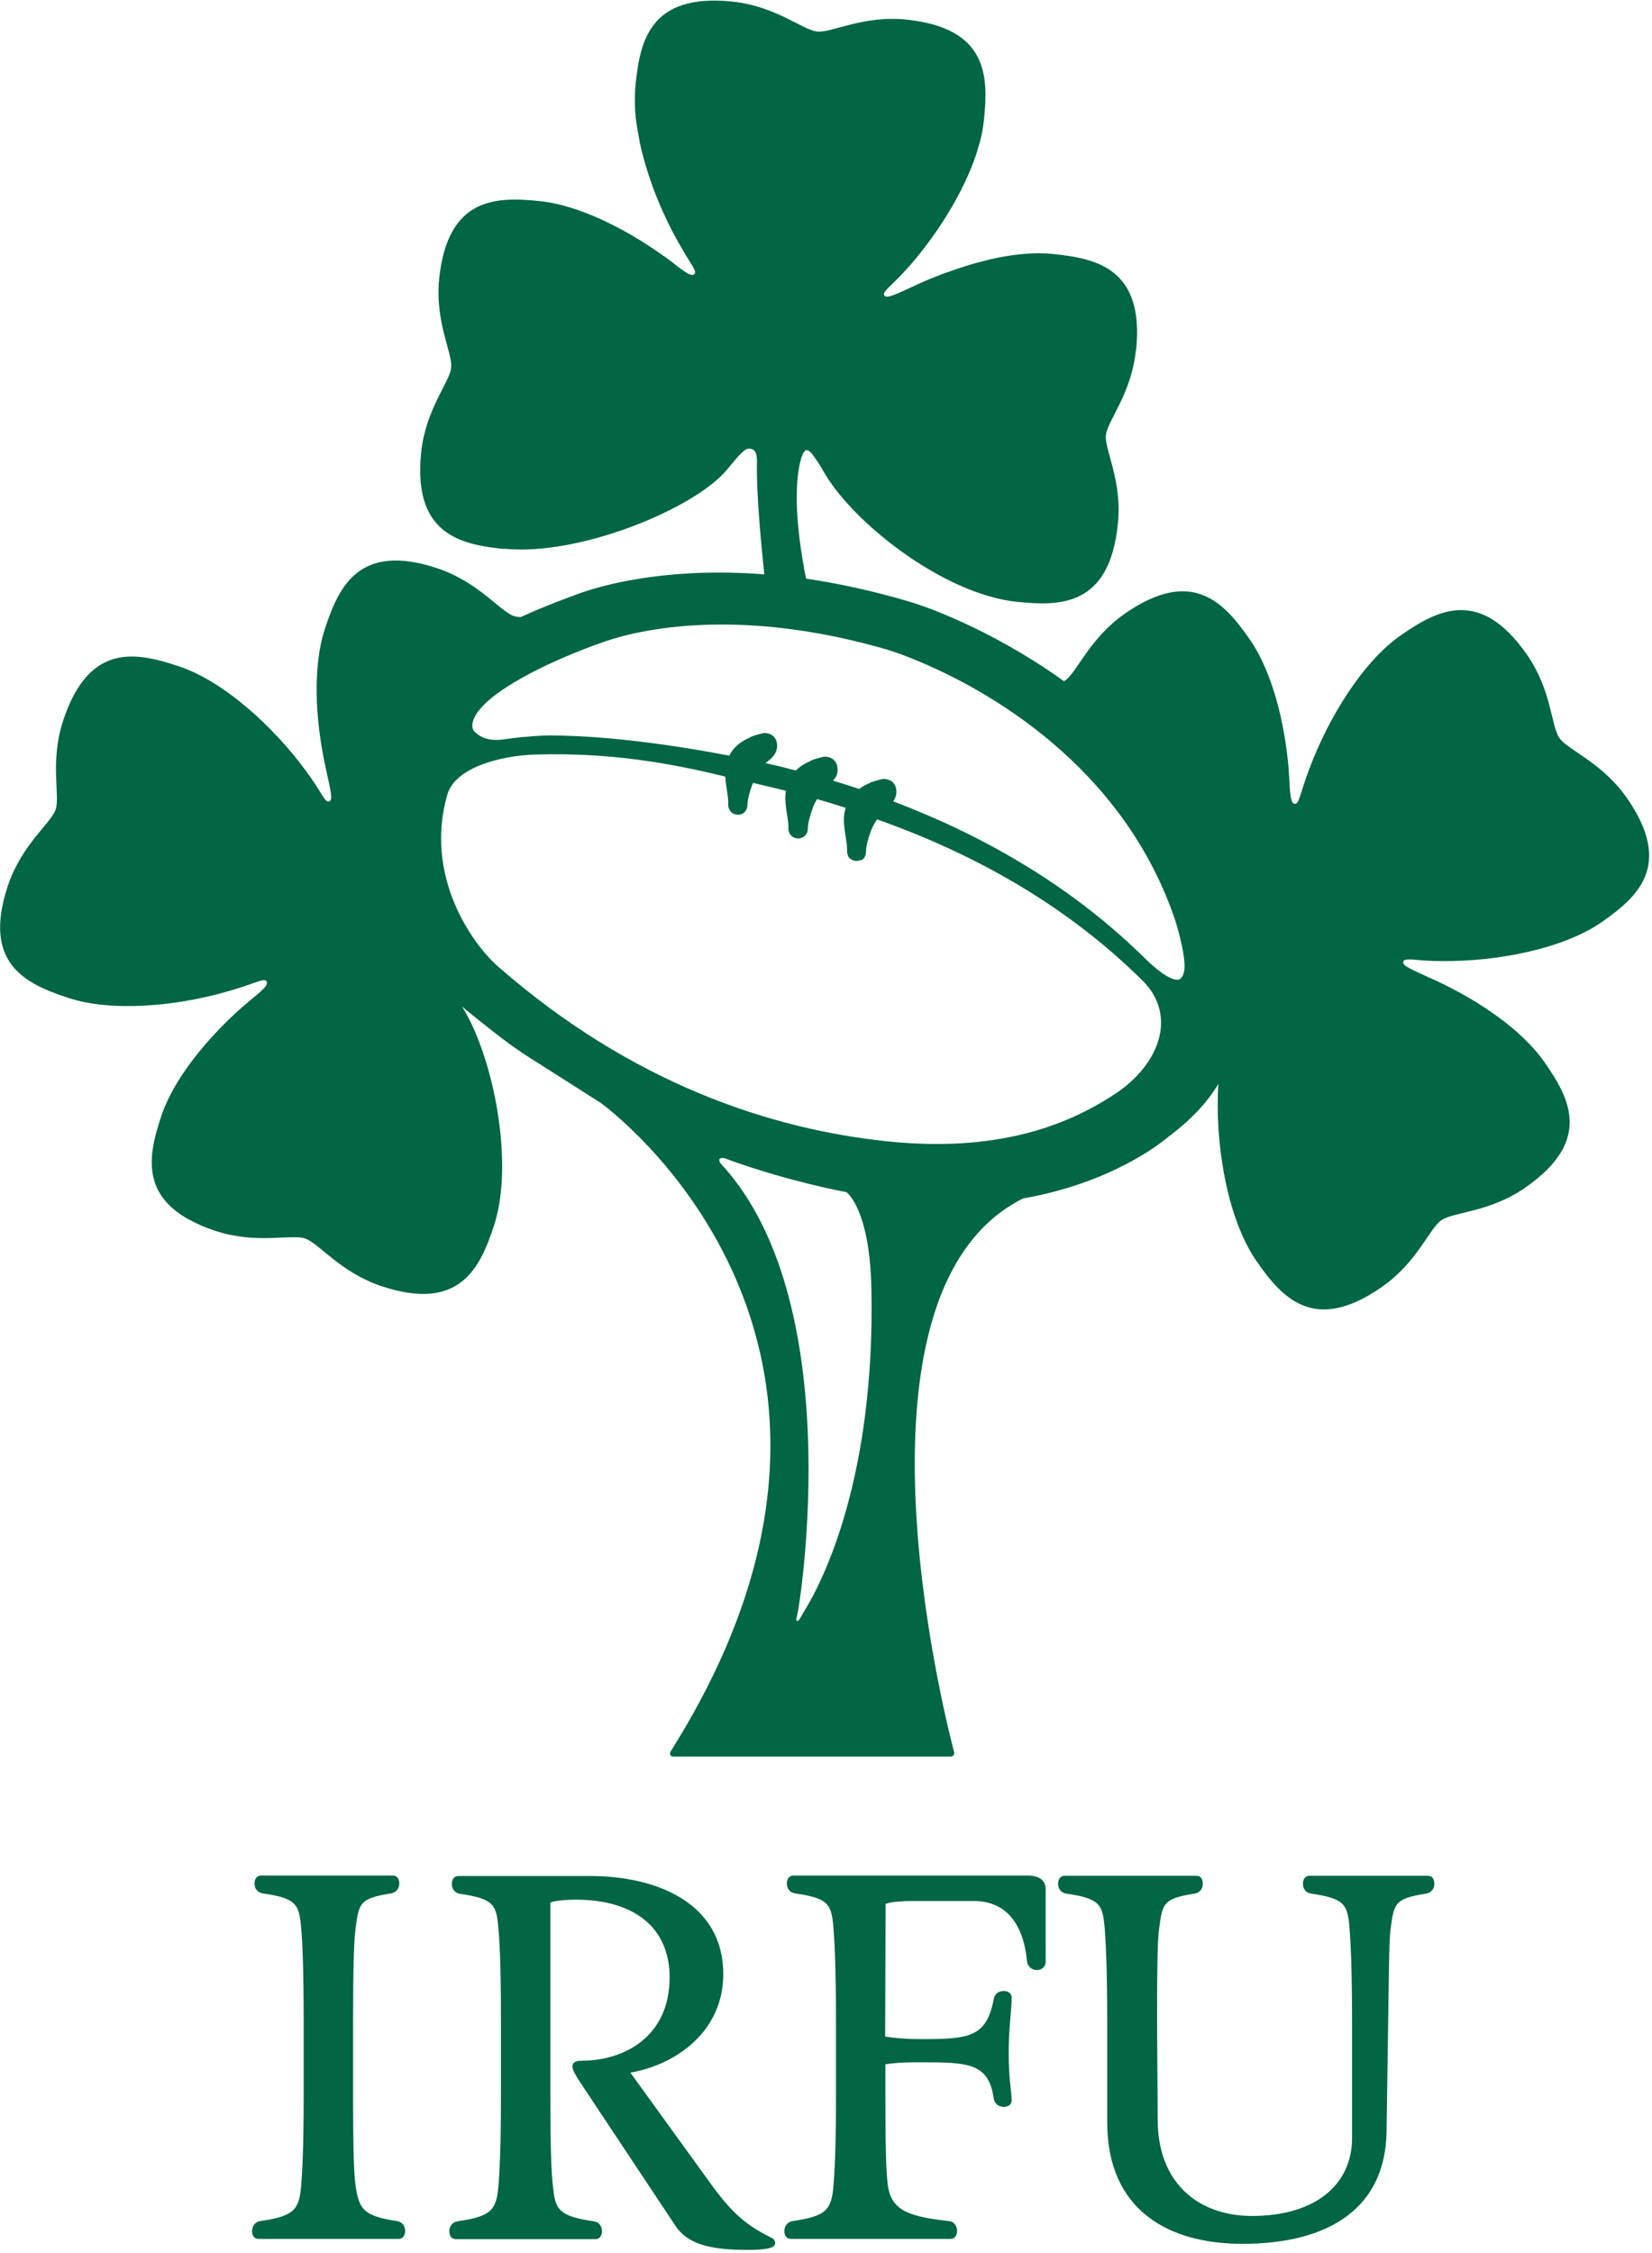<svg fill="none" height="270" viewBox="0 0 198 270" width="198" xmlns="http://www.w3.org/2000/svg"><path d="m194.992 95.627c-2.999-4.287-7.053-5.715-8.08-7.171-1.026-1.456-.918-5.742-3.918-10.029-5.647-8.115-10.782-5.284-15.105-2.292-4.567 3.181-8.701 9.921-10.971 16.041-1.081 2.804-1.189 4.206-1.729 4.152-.352-.027-.487-.458-.595-1.752-.027-.755-.081-1.51-.135-2.265v-.108c-.486-5.742-2.027-11.808-4.675-15.583-2.999-4.314-6.809-8.735-14.943-3.1-4.297 2.993-5.729 7.036-7.188 8.034-.027.027-.081.054-.135.081-.676-.485-1.324-.944-1.973-1.375-8.701-5.796-16.078-8.034-16.402-8.115-4.513-1.348-8.701-2.238-12.539-2.804-.595-3.046-1.135-6.659-1.108-9.813 0-1.779.162-3.37.54-4.637.378-1.105.675-1.186 1.27-.539.405.566.919 1.267 1.27 1.914 3.351 6.174 14.43 14.936 23.293 15.852 5.216.539 11.079.566 12.106-9.274.568-5.203-1.594-8.924-1.432-10.676.189-1.752 3.053-4.961 3.594-10.164h.027c1.027-9.84-4.729-11.026-9.944-11.566-2.243-.243-4.81.027-7.485.62-.027 0-.054 0-.054.027-.487.108-.973.243-1.487.378l-.324.081c-.351.108-.702.216-1.081.324l-.486.162c-.378.108-.757.243-1.135.377-.27.108-.568.189-.838.297-.108.027-.216.081-.324.108-.973.378-1.919.755-2.864 1.186-2.919 1.348-3.865 1.833-4.162 1.402-.135-.216.081-.512.541-.971.81-.755 1.621-1.591 2.432-2.507l.081-.081c3.08-3.532 5.999-8.061 7.62-12.374l.054-.135c.162-.458.324-.917.459-1.348v-.054c.054-.216.135-.431.19-.62.027-.108.054-.189.081-.27.081-.324.162-.647.216-.944.027-.108.054-.243.081-.35.027-.162.054-.35.081-.512.027-.135.027-.27.054-.431.027-.135.027-.27.054-.378.54-5.203.567-11.053-9.296-12.078-5.215-.539-8.944 1.618-10.7 1.429-1.756-.189-4.945-3.046-10.16-3.586-9.863-1.024-11.052 4.718-11.592 9.921 0 .108 0 .243-.027.35-.027.27-.027.539-.054.836v1.294c0 .216.027.458.027.674.027.216.027.431.054.647.054.458.108.944.189 1.402.027.162.054.324.081.458l.162.89c.027.162.054.296.081.458.081.324.135.647.216.971.027.081.054.189.081.27.946 3.747 2.54 7.576 4.378 10.784.162.27.297.539.432.755 1.081 1.86 1.756 2.615 1.432 2.939-.27.243-.676.081-1.702-.674-.027-.027-.054-.054-.081-.054-.567-.458-1.135-.89-1.729-1.321l-.027-.027c-.027-.027-.027-.027-.054-.027-.027-.027-.027-.027-.054-.027-4.675-3.37-10.268-6.12-14.835-6.605-5.215-.539-11.079-.566-12.106 9.274-.54 5.203 1.621 8.924 1.432 10.676-.162 1.752-3.054 4.96-3.594 10.164-.54 5.23.838 8.007 2.999 9.544 1.919 1.375 4.486 1.779 6.945 2.022l.027-.027c9.025.917 22.861-4.853 26.671-9.463 1.486-1.779 2.081-2.534 2.648-2.534 1.135 0 .946 1.375.946 2.318 0 3.397.432 8.411.892 12.752-1.919-.162-3.756-.216-5.458-.216-9.998 0-16.078 2.238-17.375 2.75-.675.243-3.297 1.186-6.377 2.588-.324-.027-.595-.054-.811-.135-1.675-.566-4.189-4.044-9.161-5.715-9.404-3.127-11.809 2.211-13.457 7.171-1.486 4.448-1.216 10.757 0 16.418.676 3.154.973 4.152.486 4.34-.243.081-.486-.162-.838-.728-.567-.944-1.216-1.941-1.946-2.912-.027-.027-.027-.054-.054-.081-3.891-5.284-9.809-10.676-15.159-12.455-5.026-1.671-10.728-2.966-13.862 6.416-1.648 4.96-.378 9.058-.919 10.73-.567 1.671-4.053 4.151-5.729 9.139-3.135 9.382 2.216 11.781 7.188 13.426 5.269 1.752 13.133 1.024 19.402-.836 2.945-.836 4.134-1.591 4.405-1.132.189.296-.054.674-1.027 1.509-.595.486-1.189.971-1.783 1.51-.027 0-.027.027-.054.027-4.324 3.828-8.269 8.681-9.728 13.049-1.648 4.96-2.946 10.676 6.458 13.803 4.972 1.644 9.079.35 10.755.916 1.675.567 4.188 4.044 9.161 5.716 9.404 3.127 11.809-2.211 13.457-7.171 2.54-7.603-.108-20.517-3.81-26.34 5.242 4.287 6.647 5.23 9.242 6.848.432.269 7.377 4.691 7.377 4.691s39.426 28.253 8.512 77.535c-.054.081-.081.162-.135.216-.081.162-.081.297-.027.404.054.108.189.189.378.189h33.264s.513-.027.351-.62c-.135-.566-14.754-54.782 8.296-66.266 10.295-1.807 16.186-6.363 17.375-7.36 2.81-2.103 4.729-4.206 5.972-6.282.027-.027.054-.081.054-.108-.459 6.929 1 16.149 4.594 21.298 2.999 4.287 6.809 8.735 14.943 3.101 4.324-2.993 5.729-7.037 7.188-8.034 1.459-1.025 5.756-.917 10.052-3.909 8.134-5.635 5.296-10.757 2.297-15.044-2.675-3.855-7.89-7.414-13.16-9.84-.054-.027-.081-.054-.135-.054-.027-.027-.081-.027-.108-.054-2.729-1.24-3.675-1.617-3.513-2.103.081-.242.433-.269 1.108-.242 1.081.107 2.243.188 3.459.188h.135c6.566.054 14.43-1.455 19.078-4.664 4.215-2.965 8.674-6.74 3.026-14.881zm-98.523 97.324c-.648 1.051-.703 1.348-.946 1.294-.189-.054-.027-.324.135-1.294-.486 3.046 6.863-36.234-9.323-53.569 0 0-.486-.728.459-.593.162.027.405.135.676.243 6.945 2.507 13.619 3.774 13.97 3.828 0 0 2.784 1.887 3 11.485.486 22.484-5.702 34.912-7.972 38.606zm37.156-61.846c-5.837 3.856-14.241 7.037-27.374 5.662-13.754-1.456-30.399-6.821-46.532-20.921-3.216-2.803-8.89-10.945-6.107-20.624.946-3.262 6.404-4.664 10.485-4.799 9.025-.27 16.213 1.024 22.834 2.642.054 1.24.378 2.318.351 3.154v.35c.054.539.432.971.973 1.051h.486c.459-.135.811-.566.838-1.051v-.054c.027-.782.27-1.645.595-2.507.027-.054.054-.108.081-.189 1.297.297 2.594.62 3.945.944-.054.297-.081.593-.081.863.027 1.375.378 2.561.378 3.451v.216c-.027.647.486 1.159 1.108 1.186h.054c.622 0 1.135-.485 1.162-1.105v-.108c.027-.755.297-1.591.595-2.453.108-.35.297-.674.513-1.051 1.135.324 2.297.674 3.431 1.051-.162.512-.216.998-.216 1.483.027 1.375.379 2.561.379 3.451v.215c0 .189.027.378.108.539v.081c.081.162.189.27.324.378h.027c.189.134.405.188.621.215h.054c.19 0 .352-.054.514-.107h.108c.135-.081.243-.189.324-.297l.027-.027v-.027-.027-.027s0-.027.027-.027c.081-.162.135-.323.135-.512v-.054c.027-.782.271-1.618.595-2.507.162-.431.405-.89.73-1.375 11.349 4.017 22.563 10.11 31.94 19.438 3.972 4.098 2.026 9.867-3.432 13.479zm7.539-13.695c-.649.027-1.864-.512-4.188-2.804-8.972-8.789-19.564-14.639-29.914-18.575.189-.27.378-.701.378-1.132 0-.162-.027-.324-.054-.458-.054-.324-.324-.728-.648-.89-.189-.108-.351-.135-.487-.162-.162-.054-.324-.054-.513-.027 0 0-1.378.324-1.567.512-.406.162-.811.378-1.189.674-1.054-.35-2.081-.674-3.135-.998.054-.054.108-.135.162-.189.217-.27.406-.701.379-1.159 0-.162-.027-.297-.054-.431-.054-.35-.352-.728-.649-.89-.162-.081-.324-.135-.459-.162-.162-.054-.351-.054-.54-.027 0 0-1.378.324-1.567.512-.595.27-1.216.593-1.73 1.132-1.216-.324-2.432-.62-3.648-.89.108-.081.243-.189.378-.297.189-.162.405-.324.622-.62.216-.27.405-.701.405-1.159 0-.162-.027-.297-.054-.431-.054-.324-.324-.728-.649-.89-.189-.108-.324-.135-.459-.162-.162-.054-.351-.054-.513-.027 0 0-1.405.324-1.567.512-.892.377-1.784.944-2.405 1.995-.027.054-.054.108-.081.189-10.755-2.049-17.618-2.399-21.456-2.426-1.324 0-2.0.108-3.513.216-.757.054-2.189.324-2.946.324-1.216 0-1.891-.378-2.324-.728-.216-.189-.567-.404-.567-.944-.027-.944.811-2.13 2.216-3.289 2.081-1.725 5.296-3.397 7.971-4.583s4.81-1.941 4.81-1.941h.054s.297-.135.946-.35c1.919-.647 6.675-1.995 13.889-1.995 5.323 0 11.971.728 19.78 2.993 0 0 1.595.458 4.189 1.564 7.728 3.289 23.969 12.186 30.319 30.68 0 0 .297.89.594 2.076.297 1.159.595 2.615.595 3.639.027.917-.379 1.618-.811 1.618zm-98.847 133.504c0 6.82.108 9.57.297 10.972.405 2.993 1.108 3.694 4.999 4.287.648.107.946.647.946 1.186 0 .458-.243.943-.757.943h-16.835c-.54 0-.757-.458-.757-.943 0-.539.297-1.052.946-1.186 4.107-.593 4.702-1.348 4.945-4.287.108-1.402.297-4.098.297-11.026v-8.169c0-6.875-.162-10.164-.297-11.566-.243-2.938-.54-3.639-4.648-4.232-.649-.108-.946-.647-.946-1.187 0-.458.243-.943.757-.943h15.835c.54 0 .757.458.757.943 0 .54-.297 1.052-.946 1.187-3.891.593-3.891 1.24-4.296 4.232-.189 1.402-.297 4.691-.297 11.458zm27.292-1.268c-.595-.889-1-1.59-1-1.995 0-.458.351-.701 1.108-.701 5.107 0 10.539-2.884 10.539-9.975 0-6.038-4.296-9.328-11.295-9.328-.892 0-2.459.108-2.999.351v22.242c0 9.516.189 10.756.405 12.563.297 2.103.946 2.83 4.837 3.397.649.107.946.647.946 1.186 0 .458-.243.943-.757.943h-16.781c-.54 0-.757-.458-.757-.943 0-.539.297-1.052.946-1.186 4.107-.594 4.702-1.348 4.945-4.287.108-1.402.297-4.098.297-11.026v-8.385c0-6.875-.162-9.921-.297-11.323-.243-2.938-.54-3.639-4.648-4.232-.648-.108-.946-.648-.946-1.187 0-.458.243-.943.757-.943h15.835c8.053 0 15.943 3.289 15.943 11.754 0 7.037-5.891 10.919-11.133 11.808l9.593 13.264c2.648 3.64 4.188 4.934 7.296 6.525.297.107.459.35.459.647 0 .647-1.297.808-3.405.808-4.486 0-7.134-.754-8.539-2.884zm36.48-5.58c1.405.189 2.648.296 4.243.296 5.837 0 7.89-.188 8.782-4.825.108-.647.649-.944 1.189-.944.459 0 .946.243.946.755 0 1.698-.352 3.586-.352 6.632 0 3.343.352 4.529.352 5.742 0 .54-.46.755-.946.755-.54 0-1.054-.296-1.189-.943-.595-4.287-2.999-4.395-8.593-4.395-1.648 0-2.891 0-4.405.243v3.693c0 6.821.108 9.382.298 10.811.405 2.993 2.459 3.747 7.35 4.287.648.054.945.647.945 1.186 0 .458-.243.943-.756.943h-19.186c-.54 0-.757-.458-.757-.943 0-.539.297-1.052.946-1.186 4.107-.593 4.702-1.348 4.945-4.287.108-1.402.297-3.936.297-10.865v-8.573c0-6.874-.189-9.921-.297-11.323-.243-2.938-.54-3.639-4.648-4.232-.648-.108-.946-.647-.946-1.187 0-.458.243-.943.757-.943h28.076c1.297 0 2.189.458 2.189 1.698v8.627c0 .647-.54.998-1.054.998-.54 0-1.108-.351-1.189-1.106-.459-4.637-2.648-7.171-6.404-7.171h-7.539c-.892 0-2.459.108-3 .351zm32.67 9.975c0 7.629 4.945 11.512 11.295 11.512 7.702 0 11.998-3.829 11.998-9.328v-13.75c0-6.874-.189-9.921-.297-11.323-.243-2.938-.541-3.639-4.648-4.232-.648-.108-.946-.647-.946-1.187 0-.458.244-.943.757-.943h14.241c.54 0 .756.458.756.943 0 .54-.297 1.052-.946 1.187-3.891.593-3.891 1.24-4.296 4.232-.189 1.402-.189 4.475-.297 11.215l-.189 13.022c-.109 9.22-6.891 13.507-17.295 13.507-8.782 0-16.186-3.99-16.186-14.559v-11.862c0-6.874-.189-9.921-.297-11.323-.243-2.938-.541-3.639-4.648-4.232-.648-.108-.946-.647-.946-1.187 0-.458.243-.943.757-.943h15.835c.54 0 .756.458.756.943 0 .54-.297 1.052-.945 1.187-3.891.593-3.891 1.24-4.297 4.232-.189 1.402-.243 4.475-.243 11.215z" fill="#006643"/></svg>